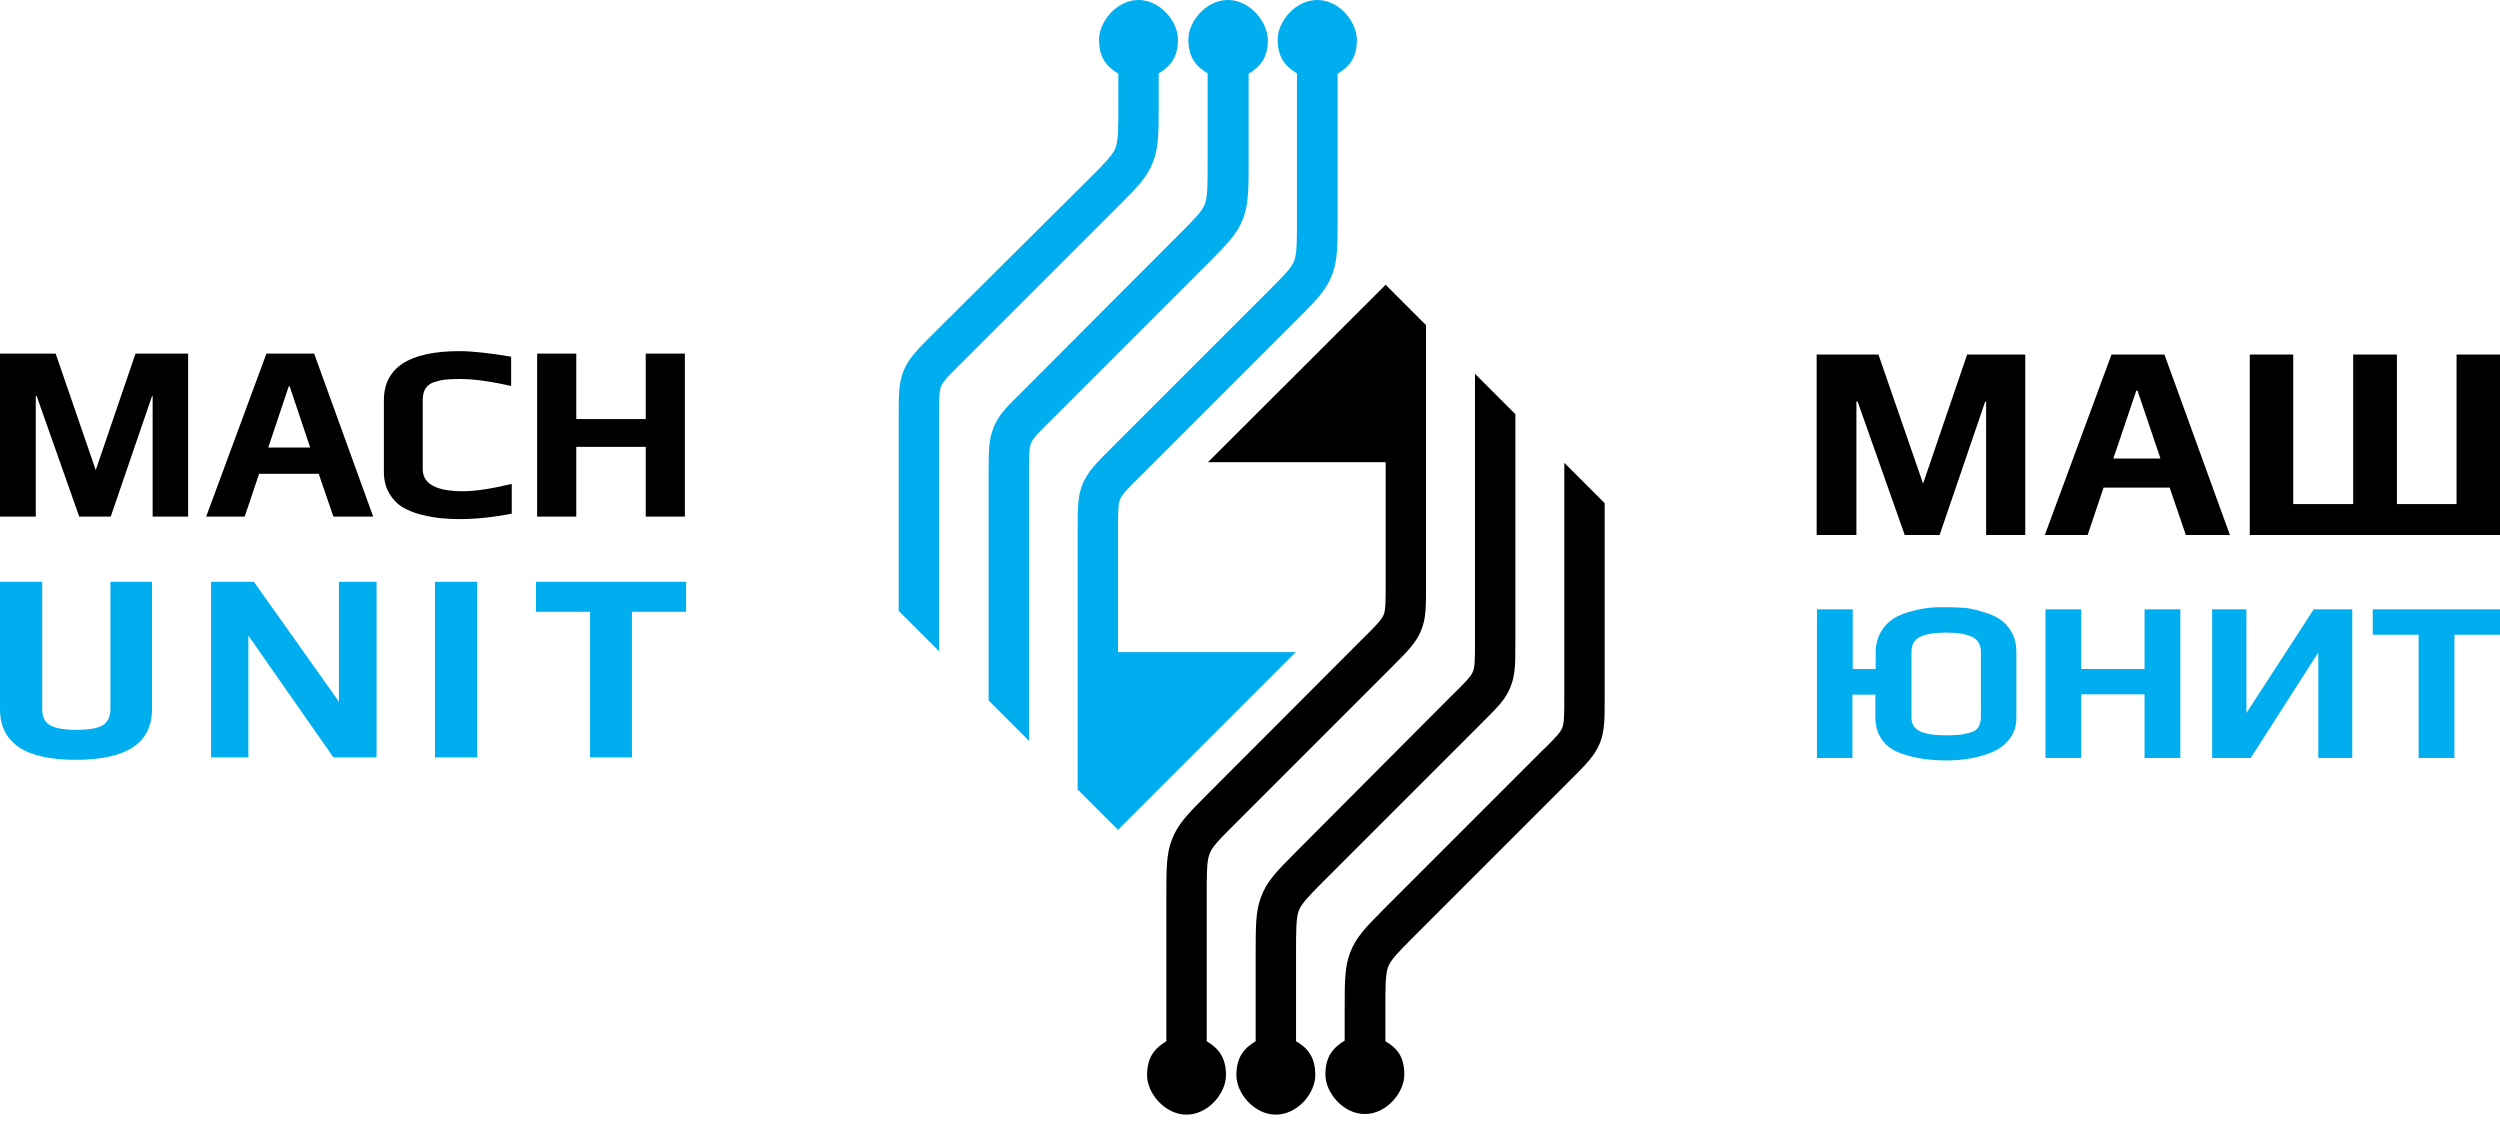 <svg width="124" height="56" viewBox="0 0 124 56" fill="none" xmlns="http://www.w3.org/2000/svg"><path fill-rule="evenodd" clip-rule="evenodd" d="M64.284 51.645V47.291C64.284 46.138 64.284 45.531 64.42 45.167C64.557 44.818 64.906 44.454 65.603 43.756L73.432 35.927C74.267 35.093 74.676 34.698 74.919 34.076C75.162 33.484 75.162 32.908 75.162 31.8V20.543L73.159 18.54V31.8C73.159 32.635 73.159 33.075 73.053 33.318C72.947 33.575 72.643 33.879 72.006 34.501L64.192 42.345C63.297 43.24 62.827 43.741 62.554 44.469C62.281 45.182 62.281 45.91 62.281 47.291V51.645C61.704 51.994 61.325 52.434 61.325 53.329C61.325 54.224 62.205 55.286 63.282 55.286C64.359 55.286 65.239 54.224 65.239 53.329C65.239 52.434 64.86 51.979 64.284 51.645ZM68.714 51.645V50.083C68.714 48.929 68.714 48.338 68.85 47.959C68.987 47.609 69.336 47.245 70.034 46.547L77.862 38.719C78.682 37.9 79.091 37.49 79.349 36.868C79.592 36.276 79.592 35.715 79.592 34.592V24.958L77.589 22.955V34.592C77.589 35.426 77.589 35.866 77.483 36.109C77.392 36.352 77.073 36.671 76.436 37.293L68.608 45.121C67.712 46.017 67.257 46.502 66.969 47.245C66.696 47.959 66.696 48.687 66.696 50.067V51.615C66.119 51.964 65.74 52.404 65.74 53.299C65.74 54.194 66.62 55.256 67.697 55.256C68.774 55.256 69.654 54.194 69.654 53.299C69.654 52.404 69.29 51.979 68.714 51.645ZM58.852 55.286C59.929 55.286 60.809 54.224 60.809 53.329C60.809 52.434 60.43 51.994 59.853 51.645V44.484C59.853 43.331 59.853 42.724 59.99 42.36C60.111 42.011 60.475 41.647 61.173 40.949L69.002 33.12C69.821 32.301 70.231 31.891 70.489 31.269C70.732 30.678 70.732 30.101 70.732 28.994V16.128L68.729 14.125L59.914 22.925H68.729V28.994C68.729 29.828 68.729 30.268 68.623 30.511C68.516 30.753 68.213 31.072 67.576 31.694L59.762 39.523C58.867 40.418 58.412 40.904 58.124 41.647C57.851 42.36 57.851 43.088 57.851 44.469V51.645C57.274 51.994 56.895 52.434 56.895 53.329C56.895 54.224 57.775 55.286 58.852 55.286Z" fill="#000"/><path fill-rule="evenodd" clip-rule="evenodd" d="M100.453 26.536H98.511V19.921H98.465L96.205 26.536H94.475L92.139 19.921H92.078V26.536H90.106V17.584H93.17L95.385 23.987L97.57 17.584H100.453V26.536ZM110.603 26.536H108.418L107.614 24.184H104.337L103.548 26.536H101.424L104.731 17.584H107.356L110.603 26.536ZM107.159 22.743L106.021 19.375H105.96L104.822 22.743H107.159ZM124 26.536H111.589V17.584H113.744V25.003H116.717V17.584H118.887V25.003H121.845V17.584H124V26.536Z" fill="#000"/><path fill-rule="evenodd" clip-rule="evenodd" d="M91.896 37.596H90.121V30.223H91.896V33.181H93.034V32.347C93.034 31.967 93.125 31.634 93.292 31.345C93.459 31.057 93.671 30.845 93.899 30.693C94.141 30.541 94.43 30.42 94.764 30.329C95.097 30.238 95.401 30.177 95.674 30.147C95.947 30.116 96.22 30.116 96.508 30.116C96.812 30.116 97.1 30.131 97.373 30.147C97.646 30.162 97.95 30.223 98.284 30.329C98.617 30.42 98.921 30.541 99.163 30.693C99.406 30.845 99.603 31.057 99.77 31.345C99.937 31.634 100.013 31.967 100.013 32.347V35.578C100.013 35.988 99.907 36.352 99.679 36.64C99.467 36.928 99.163 37.156 98.799 37.308C98.435 37.459 98.056 37.566 97.692 37.626C97.328 37.687 96.933 37.718 96.508 37.718C96.114 37.718 95.75 37.687 95.401 37.642C95.052 37.596 94.688 37.505 94.293 37.368C93.899 37.232 93.595 37.02 93.368 36.716C93.14 36.413 93.019 36.033 93.019 35.593V34.456H91.881V37.596H91.896ZM98.253 35.563V32.331C98.253 31.983 98.101 31.725 97.813 31.588C97.525 31.451 97.085 31.376 96.523 31.376C95.947 31.376 95.522 31.451 95.234 31.588C94.946 31.725 94.809 31.983 94.809 32.347V35.593C94.809 35.776 94.855 35.942 94.961 36.064C95.067 36.185 95.204 36.276 95.386 36.337C95.568 36.382 95.75 36.428 95.917 36.443C96.084 36.458 96.296 36.473 96.554 36.473C96.797 36.473 97.009 36.458 97.191 36.443C97.358 36.428 97.54 36.382 97.722 36.337C97.904 36.291 98.041 36.2 98.132 36.064C98.208 35.912 98.253 35.76 98.253 35.563ZM108.145 37.596H106.37V34.44H103.23V37.596H101.454V30.223H103.23V33.181H106.37V30.223H108.145V37.596ZM111.635 37.596H109.723V30.223H111.422V35.366L114.76 30.223H116.672V37.596H114.988V32.362L111.635 37.596ZM124 31.482H121.739V37.596H119.964V31.482H117.688V30.223H124V31.482Z" fill="#00AEEF"/><path fill-rule="evenodd" clip-rule="evenodd" d="M56.47 0C57.547 0 58.427 1.062 58.427 1.957C58.427 2.852 58.048 3.292 57.471 3.641V5.189C57.471 6.569 57.471 7.298 57.198 8.011C56.925 8.754 56.455 9.24 55.56 10.135L47.731 17.964C47.094 18.586 46.79 18.904 46.684 19.147C46.578 19.405 46.578 19.83 46.578 20.664V32.301L44.575 30.298V20.664C44.575 19.557 44.575 18.995 44.818 18.388C45.076 17.766 45.486 17.357 46.305 16.537L54.149 8.739C54.847 8.041 55.196 7.677 55.332 7.328C55.469 6.964 55.469 6.357 55.469 5.204V3.656C54.892 3.307 54.513 2.868 54.513 1.972C54.513 1.062 55.393 0 56.47 0ZM60.9 0C59.823 0 58.943 1.062 58.943 1.957C58.943 2.852 59.322 3.292 59.899 3.641V7.996C59.899 9.149 59.899 9.756 59.762 10.12C59.626 10.469 59.277 10.833 58.579 11.531L50.766 19.359C49.931 20.179 49.521 20.588 49.279 21.21C49.036 21.802 49.036 22.379 49.036 23.486V34.744L51.039 36.746V23.486C51.039 22.652 51.039 22.212 51.145 21.969C51.251 21.711 51.554 21.408 52.192 20.786L60.02 12.957C60.916 12.062 61.386 11.561 61.659 10.833C61.932 10.12 61.932 9.391 61.932 8.011V3.656C62.508 3.307 62.888 2.868 62.888 1.972C62.858 1.062 61.993 0 60.9 0ZM65.331 0C64.253 0 63.373 1.062 63.373 1.957C63.373 2.852 63.753 3.292 64.329 3.641V10.802C64.329 11.956 64.329 12.562 64.193 12.927C64.071 13.275 63.707 13.64 63.009 14.338L55.181 22.166C54.361 22.985 53.952 23.395 53.694 24.017C53.451 24.609 53.451 25.185 53.451 26.293V39.159L55.454 41.161L64.269 32.347H55.454V26.278C55.454 25.443 55.454 25.003 55.56 24.761C55.651 24.518 55.969 24.199 56.607 23.577L64.435 15.748C65.331 14.853 65.786 14.368 66.074 13.624C66.347 12.911 66.347 12.183 66.347 10.802V3.656C66.924 3.307 67.303 2.868 67.303 1.972C67.288 1.062 66.423 0 65.331 0Z" fill="#00AEEF"/><path d="M9.331 25.625H7.571V19.648H7.54L5.492 25.625H3.93L1.821 19.648H1.775V25.625H0V17.539H2.761L4.749 23.319L6.721 17.539H9.331V25.625ZM18.51 25.625H16.537L15.809 23.501H12.851L12.137 25.625H10.226L13.215 17.539H15.582L18.51 25.625ZM15.384 22.197L14.368 19.162H14.322L13.306 22.197H15.384ZM25.398 25.474C24.488 25.656 23.608 25.747 22.788 25.747C22.454 25.747 22.136 25.732 21.848 25.701C21.559 25.671 21.226 25.61 20.861 25.519C20.497 25.428 20.194 25.292 19.936 25.14C19.678 24.973 19.466 24.745 19.299 24.457C19.132 24.169 19.041 23.82 19.041 23.41V19.86C19.041 18.237 20.285 17.417 22.788 17.417C23.41 17.417 24.26 17.508 25.352 17.691V19.147C24.366 18.919 23.517 18.798 22.803 18.798C22.515 18.798 22.288 18.813 22.105 18.828C21.923 18.844 21.741 18.889 21.544 18.95C21.347 19.01 21.21 19.117 21.104 19.268C21.013 19.42 20.968 19.602 20.968 19.83V23.274C20.968 24.002 21.635 24.366 22.97 24.366C23.562 24.366 24.366 24.245 25.383 24.002V25.474H25.398ZM33.97 25.625H32.028V22.166H28.584V25.625H26.642V17.539H28.584V20.786H32.028V17.539H33.97V25.625Z" fill="#000"/><path d="M7.54 28.857V35.169C7.54 36.853 6.281 37.687 3.763 37.687C1.244 37.687 0 36.853 0 35.169V28.857H2.094V35.169C2.094 35.563 2.23 35.836 2.488 35.973C2.746 36.124 3.186 36.2 3.808 36.2C4.415 36.2 4.84 36.124 5.098 35.973C5.341 35.821 5.477 35.548 5.477 35.169V28.857H7.54ZM18.662 37.566H16.537L12.32 31.527V37.566H10.469V28.857H12.593L16.811 34.804V28.857H18.677V37.566H18.662ZM23.668 37.566H21.575V28.857H23.668V37.566ZM34.016 30.344H31.345V37.566H29.267V30.344H26.581V28.857H34.031V30.344H34.016Z" fill="#00AEEF"/></svg>